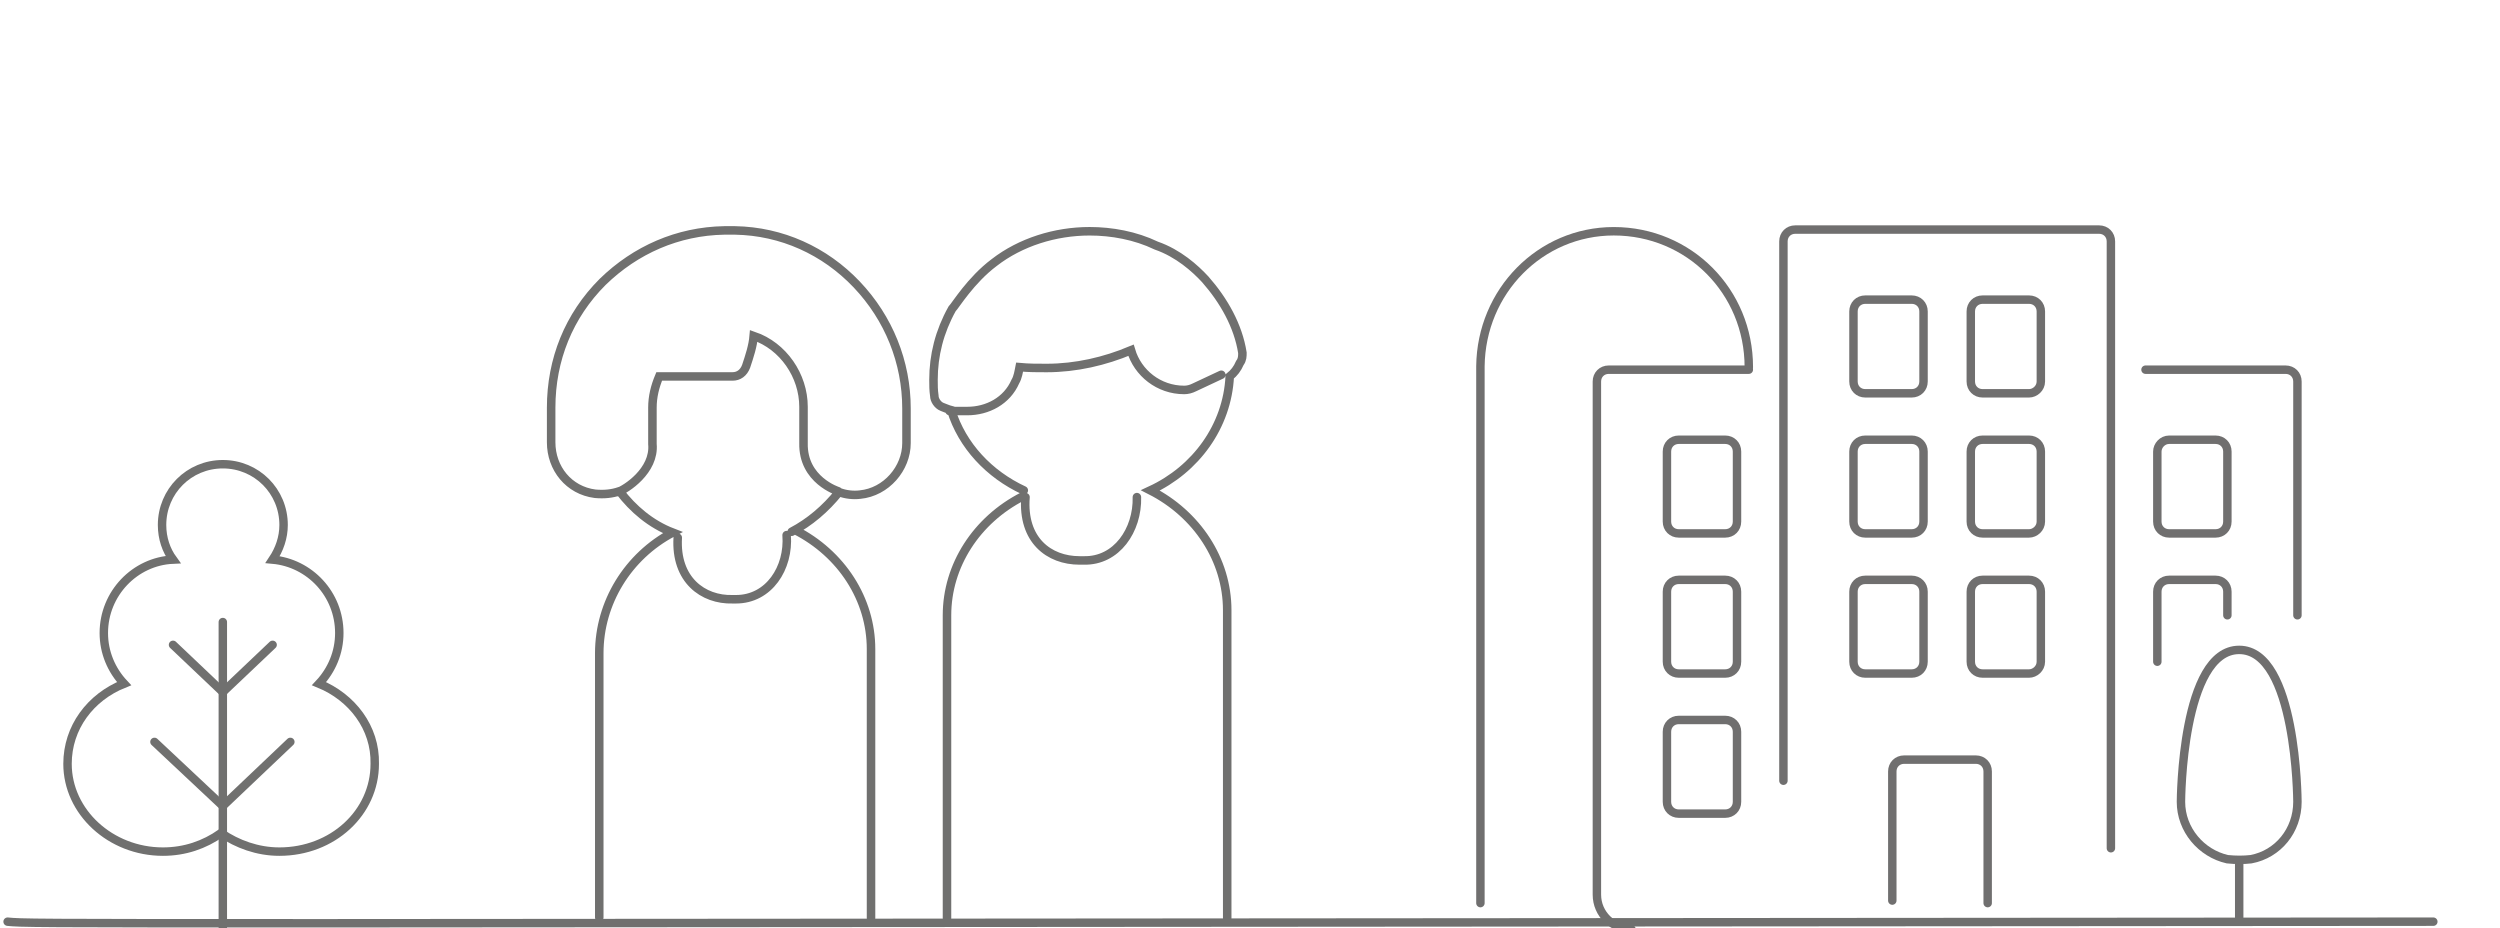 <?xml version="1.0" encoding="utf-8"?>
<!-- Generator: Adobe Illustrator 21.0.0, SVG Export Plug-In . SVG Version: 6.00 Build 0)  -->
<svg version="1.1" id="Capa_1" xmlns="http://www.w3.org/2000/svg" xmlns:xlink="http://www.w3.org/1999/xlink" x="0px" y="0px"
	 viewBox="0 0 296.2 110" style="enable-background:new 0 0 296.2 110;" xml:space="preserve">
<style type="text/css">
	.st0{fill:none;stroke:#70706F;stroke-width:1.009;stroke-linecap:round;stroke-miterlimit:10;}
	.st1{fill:none;stroke:#70706F;stroke-linecap:round;stroke-miterlimit:10;}
	.st2{fill:none;stroke:#706F6F;stroke-linecap:round;stroke-miterlimit:10;}
</style>
<g>
	<g>
		<path class="st0" d="M145.4,108.8V72.3c0-6-3.6-11.4-9.1-14.2c5.4-2.5,9.1-7.6,9.4-13.5c0.5-0.4,0.9-0.9,1.2-1.6
			c0.3-0.4,0.3-0.8,0.3-1.2l0,0c-0.5-3.2-2.2-6.2-4.4-8.7l0,0c-1.2-1.3-3.2-3.1-5.8-4l0,0c-2.5-1.2-5.3-1.7-7.9-1.7
			c-4.1,0-8.2,1.3-11.3,3.7l0,0c-2.8,2.1-4.6,5.1-5,5.5l0,0c-1.5,2.7-2.2,5.5-2.2,8.4c0,0.7,0,1.2,0.1,1.9c0,0.5,0.4,1.1,0.9,1.3
			c0.3,0.1,0.7,0.3,1.1,0.4c1.3,4.2,4.5,7.6,8.6,9.5 M112.5,48.7h2.1c2.4,0,4.7-1.2,5.7-3.5c0.3-0.5,0.4-1.2,0.5-1.7
			c1.1,0.1,2.1,0.1,3.2,0.1c3.5,0,6.9-0.8,10-2.1c0.8,2.7,3.3,4.7,6.3,4.7l0,0c0.4,0,0.8-0.1,1.2-0.3l3.2-1.5 M93.8,63
			c2.1-1.1,4-2.7,5.6-4.7c0.8,0.3,1.7,0.4,2.5,0.3c3.1-0.3,5.5-3.1,5.5-6.1v-4.1c0-5.5-2.1-10.7-5.9-14.7s-8.9-6.3-14.4-6.4l0,0
			c-0.5,0-0.9,0-1.3,0c-5.5,0.1-10.5,2.3-14.4,6.1c-4,4-6.1,9.2-6.1,14.9v4.1c0,3.1,2.1,5.7,5.2,6.1c1.1,0.1,2,0,2.9-0.3
			c1.6,2.1,3.7,3.9,6.3,4.9c-5.3,2.8-8.7,8.3-8.7,14.3v31.3 M93.2,63.4c0.3,3.9-2.1,7.6-6,7.6l0,0h-0.4c-3.5,0.1-6.8-2.3-6.5-7.3
			 M73.2,58.3c0.9-0.3,4.4-2.5,4.1-5.7v-4.3c0-1.3,0.3-2.5,0.8-3.7h8.7c0.7,0,1.3-0.4,1.6-1.2c0.4-1.2,0.8-2.4,0.9-3.6
			c3.5,1.2,5.9,4.7,5.9,8.4v4.3c-0.1,4.4,4.1,5.7,4.1,5.7 M134.7,58.9c0.1,3.9-2.4,7.6-6.3,7.5l0,0h-0.5c-3.6,0-6.8-2.4-6.4-7.5
			 M103.2,108.8V76.9c0-5.9-3.5-11.3-9-14.1 M121.2,58.8c-5.5,2.8-9,8.2-9,14.1v35.9"/>
		<path class="st1" d="M113.7,34.1"/>
	</g>
	<path class="st1" d="M37.8,81c1.5-1.6,2.4-3.7,2.4-6c0-4.6-3.5-8.3-7.9-8.7c0.8-1.2,1.3-2.6,1.3-4.1c0-4-3.2-7.2-7.2-7.2
		s-7.2,3.2-7.2,7.2c0,1.6,0.5,3,1.3,4.1c-4.5,0.2-8.2,4-8.2,8.7c0,2.3,0.9,4.4,2.4,6c-4,1.6-6.7,5.2-6.7,9.5
		c0,5.7,5.1,10.4,11.3,10.4c2.6,0,4.9-0.8,6.9-2.2c1.9,1.3,4.3,2.2,6.9,2.2c6.3,0,11.3-4.6,11.3-10.4C44.5,86.2,41.7,82.6,37.8,81z"
		/>
	<line class="st1" x1="26.4" y1="73.7" x2="26.4" y2="110"/>
	<polyline class="st1" points="32.3,76.4 26.4,82 20.5,76.4 	"/>
	<polyline class="st1" points="34.4,87.9 26.4,95.5 18.3,87.9 	"/>
</g>
<g>
	<path class="st1" d="M0.9,110.2"/>
</g>
<path class="st2" d="M175.4,107V43.4c0.1-8.9,7.1-16,15.8-16c8.9,0,16,7.1,16,16.1"/>
<path class="st2" d="M241.8,61.8v-8.3c0-0.8-0.6-1.4-1.4-1.4h-5.5c-0.8,0-1.4,0.6-1.4,1.4v8.3c0,0.8,0.6,1.4,1.4,1.4h5.5
	C241.1,63.2,241.8,62.6,241.8,61.8z"/>
<path class="st2" d="M272.2,72.9V45.2c0-0.8-0.6-1.4-1.4-1.4h-16.6"/>
<path class="st2" d="M205.8,86.7c0-0.8-0.6-1.4-1.4-1.4h-5.5c-0.8,0-1.4,0.6-1.4,1.4V95c0,0.8,0.6,1.4,1.4,1.4h5.5
	c0.8,0,1.4-0.6,1.4-1.4V86.7z"/>
<path class="st2" d="M266.7,101.8c3.2-0.6,5.5-3.4,5.5-6.8c0-0.2-0.1-18-6.9-18s-6.9,17.8-6.9,18c0,3.3,2.4,6.1,5.5,6.8
	C264.9,101.9,265.8,101.9,266.7,101.8z"/>
<path class="st2" d="M263.9,72.9v-2.8c0-0.8-0.6-1.4-1.4-1.4H257c-0.8,0-1.4,0.6-1.4,1.4v8.3"/>
<path class="st2" d="M205.8,61.8v-8.3c0-0.8-0.6-1.4-1.4-1.4h-5.5c-0.8,0-1.4,0.6-1.4,1.4v8.3c0,0.8,0.6,1.4,1.4,1.4h5.5
	C205.2,63.2,205.8,62.6,205.8,61.8z"/>
<path class="st2" d="M255.6,53.5v8.3c0,0.8,0.6,1.4,1.4,1.4h5.5c0.8,0,1.4-0.6,1.4-1.4v-8.3c0-0.8-0.6-1.4-1.4-1.4H257
	C256.2,52.1,255.6,52.8,255.6,53.5z"/>
<path class="st2" d="M227.9,61.8v-8.3c0-0.8-0.6-1.4-1.4-1.4H221c-0.8,0-1.4,0.6-1.4,1.4v8.3c0,0.8,0.6,1.4,1.4,1.4h5.5
	C227.3,63.2,227.9,62.6,227.9,61.8z"/>
<path class="st2" d="M207.2,43.8h-16.6c-0.8,0-1.4,0.6-1.4,1.4V106c0,2.3,1.9,4.1,4.1,4.1"/>
<path class="st2" d="M227.9,45.2v-8.3c0-0.8-0.6-1.4-1.4-1.4H221c-0.8,0-1.4,0.6-1.4,1.4v8.3c0,0.8,0.6,1.4,1.4,1.4h5.5
	C227.3,46.6,227.9,46,227.9,45.2z"/>
<path class="st2" d="M227.9,78.4v-8.3c0-0.8-0.6-1.4-1.4-1.4H221c-0.8,0-1.4,0.6-1.4,1.4v8.3c0,0.8,0.6,1.4,1.4,1.4h5.5
	C227.3,79.8,227.9,79.2,227.9,78.4z"/>
<path class="st2" d="M241.8,45.2v-8.3c0-0.8-0.6-1.4-1.4-1.4h-5.5c-0.8,0-1.4,0.6-1.4,1.4v8.3c0,0.8,0.6,1.4,1.4,1.4h5.5
	C241.1,46.6,241.8,46,241.8,45.2z"/>
<path class="st2" d="M241.8,78.4v-8.3c0-0.8-0.6-1.4-1.4-1.4h-5.5c-0.8,0-1.4,0.6-1.4,1.4v8.3c0,0.8,0.6,1.4,1.4,1.4h5.5
	C241.1,79.8,241.8,79.2,241.8,78.4z"/>
<path class="st2" d="M205.8,70.1c0-0.8-0.6-1.4-1.4-1.4h-5.5c-0.8,0-1.4,0.6-1.4,1.4v8.3c0,0.8,0.6,1.4,1.4,1.4h5.5
	c0.8,0,1.4-0.6,1.4-1.4V70.1z"/>
<path class="st2" d="M250.1,100.5V28.6c0-0.8-0.6-1.4-1.4-1.4h-36c-0.8,0-1.4,0.6-1.4,1.4v63.9"/>
<line class="st2" x1="265.3" y1="102.3" x2="265.3" y2="108.7"/>
<path class="st2" d="M235.5,107V91.4c0-0.8-0.6-1.4-1.4-1.4h-8.5c-0.8,0-1.4,0.6-1.4,1.4v15.3"/>
<path class="st1" d="M0.9,109.2c3,0.3,3,0.2,287.4,0"/>
</svg>
